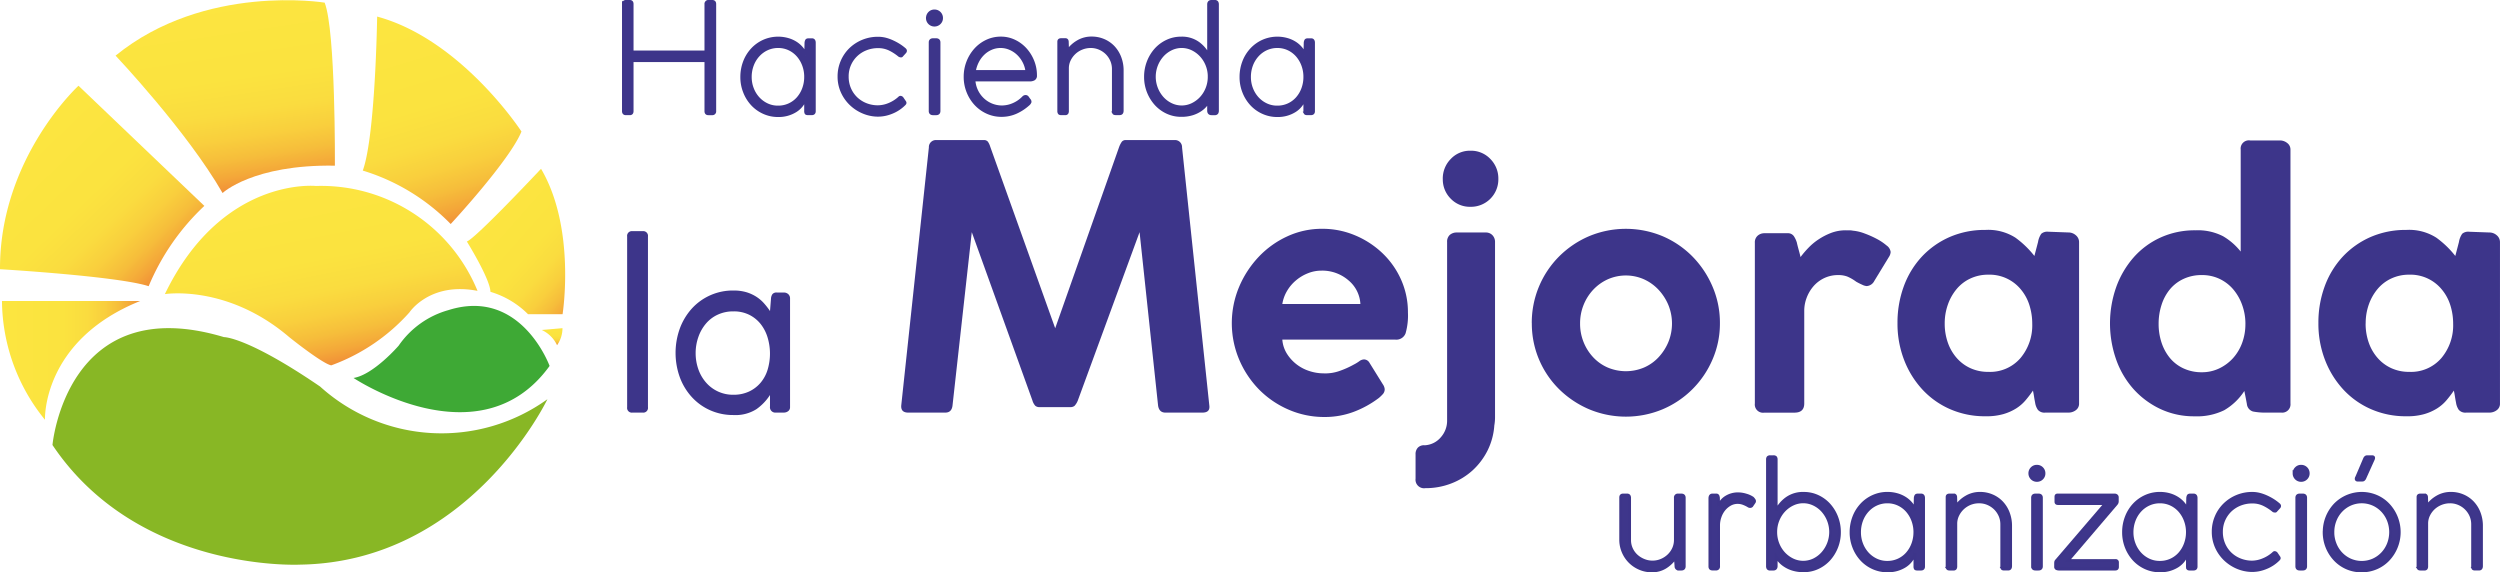 <svg xmlns="http://www.w3.org/2000/svg" xmlns:xlink="http://www.w3.org/1999/xlink" width="215.487" height="49.33" viewBox="0 0 215.487 49.33">
    <defs>
        <style>
            .cls-1{fill:url(#linear-gradient)}.cls-2{fill:#88b725}.cls-3{fill:#3ea935}.cls-4{fill:url(#linear-gradient-2)}.cls-5{fill:url(#linear-gradient-3)}.cls-6{fill:url(#linear-gradient-4)}.cls-7{fill:url(#linear-gradient-5)}.cls-8{fill:url(#linear-gradient-6)}.cls-9{fill:url(#linear-gradient-7)}.cls-10{fill:url(#linear-gradient-8)}.cls-11,.cls-12{fill:#3d358a}.cls-11,.cls-13{stroke:#3d358a;stroke-width:.25px}.cls-13{fill:#3e368b}
        </style>
        <linearGradient id="linear-gradient" x1=".5" x2=".5" y1=".001" y2="1" gradientUnits="objectBoundingBox">
            <stop offset="0" stop-color="#fce540"/>
            <stop offset=".442" stop-color="#fbe33f"/>
            <stop offset=".615" stop-color="#fadc3f"/>
            <stop offset=".741" stop-color="#f9cf3d"/>
            <stop offset=".843" stop-color="#f6be3b"/>
            <stop offset=".931" stop-color="#f4a839"/>
            <stop offset="1" stop-color="#f19137"/>
        </linearGradient>
        <linearGradient id="linear-gradient-2" x2="1" y1=".5" y2=".5" gradientUnits="objectBoundingBox">
            <stop offset="0" stop-color="#fce540"/>
            <stop offset=".443" stop-color="#fbe33f"/>
            <stop offset=".616" stop-color="#fadc3f"/>
            <stop offset=".741" stop-color="#f9cf3d"/>
            <stop offset=".844" stop-color="#f6be3b"/>
            <stop offset=".931" stop-color="#f4a839"/>
            <stop offset="1" stop-color="#f19137"/>
        </linearGradient>
        <linearGradient id="linear-gradient-3" x1=".07" x2=".733" y1=".32" y2=".995" xlink:href="#linear-gradient-2"/>
        <linearGradient id="linear-gradient-4" x1=".5" x2=".5" y2="1" xlink:href="#linear-gradient"/>
        <linearGradient id="linear-gradient-5" x1=".291" x2=".986" y1=".181" y2=".995" xlink:href="#linear-gradient"/>
        <linearGradient id="linear-gradient-6" x1=".343" x2=".58" y1="-.034" y2=".996" xlink:href="#linear-gradient"/>
        <linearGradient id="linear-gradient-7" x1=".461" x2=".607" y1=".038" y2=".976" xlink:href="#linear-gradient"/>
        <linearGradient id="linear-gradient-8" x1=".318" x2=".625" y1=".038" y2=".962" xlink:href="#linear-gradient"/>
    </defs>
    <g id="Grupo_11" data-name="Grupo 11" transform="translate(0 .018)">
        <path id="Trazado_7" d="M53.318 37.076a2.723 2.723 0 0 1 1.319 1.31 2.562 2.562 0 0 0 .468-1.466z" class="cls-1" data-name="Trazado 7" transform="translate(-9.189 -6.342)"/>
        <path id="Trazado_8" d="M27.32 45.475s1.2-13.374 14.779-9.3c0 0 2-.038 8.289 4.261a15.615 15.615 0 0 0 19.594 1.092s-6.691 14.039-21.331 14.259c0 0-13.941.705-21.331-10.312z" class="cls-2" data-name="Trazado 8" transform="translate(-22.797 -7.136)"/>
        <path id="Trazado_9" d="M44.353 40.356s10.9 7.283 16.9-1.037c0 0-2.471-6.791-8.722-4.811a7.742 7.742 0 0 0-4.287 3.062s-2.165 2.509-3.891 2.786z" class="cls-3" data-name="Trazado 9" transform="translate(-13.881 -7.795)"/>
        <path id="Trazado_10" d="M28.17 44.106s-.291-6.819 8.21-10.24H24.463a16.4 16.4 0 0 0 3.707 10.24z" class="cls-4" data-name="Trazado 10" transform="translate(-24.293 -7.941)"/>
        <path id="Trazado_11" d="M37.165 38.967a20.092 20.092 0 0 1 4.8-6.922L31.118 21.688s-6.8 6.231-6.767 15.816c0-.004 10.176.603 12.814 1.463z" class="cls-5" data-name="Trazado 11" transform="translate(-24.351 -14.316)"/>
        <path id="Trazado_12" d="M55 35.56a2.734 2.734 0 0 1 1.322 1.312 2.564 2.564 0 0 0 .468-1.467z" class="cls-6" data-name="Trazado 12" transform="translate(-8.306 -7.136)"/>
        <path id="Trazado_13" d="M52.8 36.992a7.64 7.64 0 0 1 3.24 1.93h2.977s1.173-7.387-1.856-12.535c0 0-5.621 5.995-6.394 6.267-.003 0 2.003 3.216 2.033 4.338z" class="cls-7" data-name="Trazado 13" transform="translate(-10.526 -11.856)"/>
        <path id="Trazado_14" d="M44.877 31.05a17.89 17.89 0 0 1 7.578 4.605s5.073-5.457 6.1-7.972c0 0-5.16-7.934-12.439-9.908-.002 0-.144 10.256-1.239 13.275z" class="cls-8" data-name="Trazado 14" transform="translate(-13.607 -16.364)"/>
        <path id="Trazado_15" d="M49.794 31.11s.072-11.612-.882-14.051c0 0-10.32-1.7-18.022 4.567 0 0 6.149 6.5 9.223 11.843 0 .001 2.614-2.476 9.681-2.359z" class="cls-9" data-name="Trazado 15" transform="translate(-20.928 -16.849)"/>
        <path id="Trazado_16" d="M60.627 36.406A14.569 14.569 0 0 0 46.7 27.365s-8.111-.844-13.022 9.322c0 0 5.361-.873 10.723 3.71 0 0 2.841 2.281 3.617 2.43a16.649 16.649 0 0 0 6.735-4.56s1.747-2.667 5.874-1.861z" class="cls-10" data-name="Trazado 16" transform="translate(-19.467 -11.353)"/>
        <g id="Grupo_8" data-name="Grupo 8" transform="translate(53.74 .107)">
            <path id="Trazado_17" d="M66.735 26.375v-4.356H60.37v4.355c0 .148-.066.222-.195.222h-.34c-.139 0-.209-.075-.209-.222v-9.22a.261.261 0 0 1 .052-.169.187.187 0 0 1 .157-.066h.34c.129 0 .195.075.195.222v4.135h6.365v-4.122a.261.261 0 0 1 .053-.169.184.184 0 0 1 .155-.066h.34c.139 0 .209.075.209.222v9.233a.2.2 0 0 1-.222.222h-.326c-.139.004-.209-.073-.209-.221z" class="cls-11" data-name="Trazado 17" transform="translate(-59.627 -16.919)"/>
            <path id="Trazado_18" d="M72.57 19.395V25.3c0 .139-.073.209-.221.209h-.314c-.094 0-.154-.017-.175-.052a.372.372 0 0 1-.034-.183V24.13a2.037 2.037 0 0 1-.873 1.135 2.748 2.748 0 0 1-1.5.405 2.937 2.937 0 0 1-1.239-.262 3.07 3.07 0 0 1-.992-.71 3.333 3.333 0 0 1-.658-1.057 3.462 3.462 0 0 1-.242-1.3 3.646 3.646 0 0 1 .235-1.3 3.279 3.279 0 0 1 .66-1.069 3.1 3.1 0 0 1 1-.718 3.079 3.079 0 0 1 2.06-.149 2.579 2.579 0 0 1 .705.312 2.271 2.271 0 0 1 .535.477 1.647 1.647 0 0 1 .312.612l.026-1.109a.493.493 0 0 1 .053-.195c.026-.044.087-.066.183-.066h.274c.135-.002.205.085.205.259zm-.743 2.948a2.885 2.885 0 0 0-.175-1.01 2.663 2.663 0 0 0-.489-.835 2.307 2.307 0 0 0-.751-.568 2.2 2.2 0 0 0-.958-.209 2.243 2.243 0 0 0-.964.209 2.356 2.356 0 0 0-.763.568 2.566 2.566 0 0 0-.5.835 2.852 2.852 0 0 0-.177 1.01 2.747 2.747 0 0 0 .183 1.005 2.6 2.6 0 0 0 .5.821 2.421 2.421 0 0 0 .757.561 2.18 2.18 0 0 0 .958.209 2.246 2.246 0 0 0 1.709-.756 2.586 2.586 0 0 0 .489-.823 2.873 2.873 0 0 0 .18-1.017z" class="cls-11" data-name="Trazado 18" transform="translate(-56.123 -15.834)"/>
            <path id="Trazado_19" d="M77.019 20.487a4.2 4.2 0 0 0-.8-.523 2.245 2.245 0 0 0-1.044-.235 2.756 2.756 0 0 0-1.018.189 2.567 2.567 0 0 0-.841.526 2.532 2.532 0 0 0-.574.81 2.5 2.5 0 0 0-.215 1.045 2.61 2.61 0 0 0 .215 1.077 2.532 2.532 0 0 0 .574.818 2.619 2.619 0 0 0 .841.526 2.786 2.786 0 0 0 1.018.187 2.576 2.576 0 0 0 .938-.195 3.024 3.024 0 0 0 .914-.574.115.115 0 0 1 .129-.04.265.265 0 0 1 .091.053l.222.324a.183.183 0 0 1 .038.079c.009.035-.012.078-.064.129a3.171 3.171 0 0 1-1.089.714 3.1 3.1 0 0 1-1.22.238 3.3 3.3 0 0 1-1.239-.267 3.47 3.47 0 0 1-1.063-.7 3.342 3.342 0 0 1-.737-1.05 3.178 3.178 0 0 1-.274-1.324 3.27 3.27 0 0 1 .98-2.349A3.409 3.409 0 0 1 75.192 19a2.568 2.568 0 0 1 .66.085 3.634 3.634 0 0 1 .612.227 4.6 4.6 0 0 1 .548.3 4.005 4.005 0 0 1 .449.334c.1.079.11.161.04.248l-.262.288a.083.083 0 0 1-.09.046.315.315 0 0 1-.13-.041z" class="cls-11" data-name="Trazado 19" transform="translate(-53.241 -15.83)"/>
            <path id="Trazado_20" d="M76.827 18.072a.6.6 0 0 1 .173-.437.579.579 0 0 1 .424-.177.6.6 0 0 1 .614.614.579.579 0 0 1-.177.424.6.6 0 0 1-.437.177.6.6 0 0 1-.6-.6zm.235 8.009v-5.91c0-.155.084-.235.248-.235h.261c.166 0 .248.079.248.235v5.909c0 .155-.082.235-.248.235h-.261c-.165 0-.248-.079-.248-.234z" class="cls-11" data-name="Trazado 20" transform="translate(-50.624 -16.637)"/>
            <path id="Trazado_21" d="M82.09 25.656a2.934 2.934 0 0 1-1.226-.261 3.1 3.1 0 0 1-1-.718 3.374 3.374 0 0 1-.664-1.063 3.426 3.426 0 0 1-.242-1.284 3.5 3.5 0 0 1 .9-2.361 3.09 3.09 0 0 1 .978-.718 2.817 2.817 0 0 1 1.2-.261 2.68 2.68 0 0 1 1.153.254 3.034 3.034 0 0 1 .946.692 3.392 3.392 0 0 1 .646 1.024 3.252 3.252 0 0 1 .242 1.252.322.322 0 0 1-.145.312.741.741 0 0 1-.364.079h-4.8a2.475 2.475 0 0 0 .737 1.633 2.43 2.43 0 0 0 .736.494 2.4 2.4 0 0 0 .888.195h.025a2.478 2.478 0 0 0 1.036-.222 2.664 2.664 0 0 0 .841-.587.266.266 0 0 1 .183-.091.21.21 0 0 1 .157.066l.157.221a.234.234 0 0 1 .078.183.49.49 0 0 1-.169.222 4.035 4.035 0 0 1-1.044.679 3.015 3.015 0 0 1-1.249.26zm-.078-5.935a2 2 0 0 0-.809.165 2.239 2.239 0 0 0-.678.449 2.534 2.534 0 0 0-.5.678 2.871 2.871 0 0 0-.28.861h4.54a2.406 2.406 0 0 0-.262-.855 2.53 2.53 0 0 0-.515-.684 2.3 2.3 0 0 0-.692-.449 2.012 2.012 0 0 0-.804-.165z" class="cls-11" data-name="Trazado 21" transform="translate(-49.508 -15.834)"/>
            <path id="Trazado_22" d="M85 21.6v3.673a.319.319 0 0 1-.04.177.174.174 0 0 1-.157.059h-.338q-.13 0-.169-.059a.317.317 0 0 1-.04-.175V19.3c0-.113.065-.171.195-.171h.366a.142.142 0 0 1 .137.059.257.257 0 0 1 .032.123l.026.809a2.739 2.739 0 0 1 .868-.809 2.286 2.286 0 0 1 1.207-.326 2.616 2.616 0 0 1 1.044.209 2.51 2.51 0 0 1 .835.58 2.7 2.7 0 0 1 .553.893 3.106 3.106 0 0 1 .2 1.136v3.441c0 .175-.069.262-.209.262h-.338c-.1 0-.155-.02-.177-.059a.413.413 0 0 1-.032-.189v-3.601a1.858 1.858 0 0 0-.157-.759 1.98 1.98 0 0 0-.424-.615 2.021 2.021 0 0 0-.62-.411 1.9 1.9 0 0 0-.757-.151 2.044 2.044 0 0 0-.756.145 2 2 0 0 0-.64.4 2.022 2.022 0 0 0-.443.6A1.663 1.663 0 0 0 85 21.6z" class="cls-11" data-name="Trazado 22" transform="translate(-46.734 -15.834)"/>
            <path id="Trazado_23" d="M95.361 17.18v9.144a.38.38 0 0 1-.046.2.213.213 0 0 1-.19.072h-.273c-.166 0-.248-.091-.248-.274v-.809a2.423 2.423 0 0 1-.248.352 2.152 2.152 0 0 1-.449.405 2.682 2.682 0 0 1-.692.332 3.118 3.118 0 0 1-.984.137 2.817 2.817 0 0 1-1.2-.261 3.043 3.043 0 0 1-.972-.711 3.481 3.481 0 0 1-.893-2.354 3.541 3.541 0 0 1 .241-1.3 3.436 3.436 0 0 1 .652-1.063 3.066 3.066 0 0 1 .972-.711 2.817 2.817 0 0 1 1.2-.261 2.4 2.4 0 0 1 1.487.443 2.894 2.894 0 0 1 .887 1.069v-4.41c0-.174.082-.261.248-.261h.273a.213.213 0 0 1 .19.072.35.35 0 0 1 .045.189zm-.705 6.228a2.689 2.689 0 0 0-.189-1.007 2.612 2.612 0 0 0-.515-.826 2.512 2.512 0 0 0-.757-.561 2.1 2.1 0 0 0-1.825 0 2.431 2.431 0 0 0-.751.561 2.755 2.755 0 0 0 0 3.668 2.427 2.427 0 0 0 .751.559 2.1 2.1 0 0 0 1.825 0 2.507 2.507 0 0 0 .757-.559 2.636 2.636 0 0 0 .515-.827 2.686 2.686 0 0 0 .188-1.009z" class="cls-11" data-name="Trazado 23" transform="translate(-44.166 -16.919)"/>
            <path id="Trazado_24" d="M100.815 19.395V25.3c0 .139-.073.209-.221.209h-.314c-.1 0-.154-.017-.175-.052a.355.355 0 0 1-.034-.183V24.13a2.037 2.037 0 0 1-.873 1.135 2.748 2.748 0 0 1-1.5.405 2.937 2.937 0 0 1-1.239-.262 3.038 3.038 0 0 1-.992-.71 3.333 3.333 0 0 1-.658-1.057 3.462 3.462 0 0 1-.242-1.3 3.646 3.646 0 0 1 .235-1.3 3.279 3.279 0 0 1 .66-1.069 3.088 3.088 0 0 1 1-.718 3.079 3.079 0 0 1 2.06-.149 2.579 2.579 0 0 1 .705.312 2.271 2.271 0 0 1 .535.477 1.647 1.647 0 0 1 .312.612l.026-1.109a.493.493 0 0 1 .053-.195c.026-.044.087-.066.181-.066h.274c.138-.002.207.085.207.259zm-.743 2.948a2.886 2.886 0 0 0-.175-1.01 2.663 2.663 0 0 0-.489-.835 2.307 2.307 0 0 0-.751-.568 2.2 2.2 0 0 0-.958-.209 2.254 2.254 0 0 0-.966.209 2.349 2.349 0 0 0-.762.568 2.6 2.6 0 0 0-.5.835 2.885 2.885 0 0 0-.175 1.01 2.716 2.716 0 0 0 .183 1.005 2.6 2.6 0 0 0 .5.821 2.4 2.4 0 0 0 .757.561 2.18 2.18 0 0 0 .958.209 2.246 2.246 0 0 0 1.709-.756 2.586 2.586 0 0 0 .489-.823 2.874 2.874 0 0 0 .179-1.017z" class="cls-11" data-name="Trazado 24" transform="translate(-41.339 -15.834)"/>
        </g>
        <g id="Grupo_9" data-name="Grupo 9" transform="translate(54.056 12.055)">
            <path id="Trazado_25" d="M61.629 30.379v14.713a.408.408 0 0 1-.459.463h-.877a.407.407 0 0 1-.459-.463V30.379a.408.408 0 0 1 .459-.463h.877a.408.408 0 0 1 .459.463z" class="cls-12" data-name="Trazado 25" transform="translate(-59.834 -22.064)"/>
            <path id="Trazado_26" d="M70.713 43.269v-.99a4.433 4.433 0 0 1-1.169 1.221 3.365 3.365 0 0 1-1.983.506 4.855 4.855 0 0 1-2-.41 4.754 4.754 0 0 1-1.587-1.14 5.171 5.171 0 0 1-1.033-1.706 6.2 6.2 0 0 1 0-4.2 5.277 5.277 0 0 1 1.022-1.706 4.774 4.774 0 0 1 3.6-1.571 3.821 3.821 0 0 1 1.127.149 3.426 3.426 0 0 1 .856.395 3.188 3.188 0 0 1 .657.565 6.461 6.461 0 0 1 .512.661l.085-1.063a.747.747 0 0 1 .125-.395.442.442 0 0 1 .375-.139h.6a.556.556 0 0 1 .385.137.487.487 0 0 1 .157.388v9.36a.408.408 0 0 1-.157.337.6.6 0 0 1-.385.126h-.669a.463.463 0 0 1-.518-.525zm-6.408-4.605a4.155 4.155 0 0 0 .23 1.386 3.493 3.493 0 0 0 .658 1.146 3.068 3.068 0 0 0 2.367 1.062 3.129 3.129 0 0 0 1.336-.273 2.929 2.929 0 0 0 .992-.746 3.19 3.19 0 0 0 .615-1.124 4.82 4.82 0 0 0 0-2.806 3.5 3.5 0 0 0-.6-1.155 2.926 2.926 0 0 0-.981-.789 2.978 2.978 0 0 0-1.357-.294 3.162 3.162 0 0 0-1.356.283 2.942 2.942 0 0 0-1.022.778 3.609 3.609 0 0 0-.647 1.146 4.155 4.155 0 0 0-.235 1.385z" class="cls-12" data-name="Trazado 26" transform="translate(-58.4 -20.305)"/>
            <path id="Trazado_27" d="M86.65 47.21L81.423 32.7l-1.659 14.921q-.064.633-.626.632h-3.194q-.658 0-.6-.632l2.38-22.227a.606.606 0 0 1 .657-.632h4.071a.427.427 0 0 1 .36.142 1.527 1.527 0 0 1 .2.427l5.6 15.652 5.509-15.62a2.037 2.037 0 0 1 .235-.459.429.429 0 0 1 .361-.142h4.173a.607.607 0 0 1 .657.632l2.348 22.227q.094.633-.594.632h-3.194q-.532 0-.626-.6L95.885 32.7l-5.322 14.51a1.451 1.451 0 0 1-.282.459.55.55 0 0 1-.376.111h-2.629a.543.543 0 0 1-.375-.111 1.153 1.153 0 0 1-.251-.459z" class="cls-12" data-name="Trazado 27" transform="translate(-51.716 -24.762)"/>
            <path id="Trazado_28" d="M101.934 42.241a3.654 3.654 0 0 0 1.347-.189 7.651 7.651 0 0 0 1.283-.57 3.288 3.288 0 0 0 .469-.285.712.712 0 0 1 .408-.157.551.551 0 0 1 .469.285l1.158 1.865a.864.864 0 0 1 .157.411.617.617 0 0 1-.157.427 3.562 3.562 0 0 1-.344.332 8.624 8.624 0 0 1-2.175 1.2 7.075 7.075 0 0 1-2.52.443 7.67 7.67 0 0 1-3.083-.632 8.06 8.06 0 0 1-2.537-1.723 8.3 8.3 0 0 1-1.721-2.578 8.084 8.084 0 0 1-.015-6.275 8.692 8.692 0 0 1 1.689-2.595 7.976 7.976 0 0 1 2.474-1.77 7.092 7.092 0 0 1 3-.649 7.24 7.24 0 0 1 2.849.57 7.7 7.7 0 0 1 2.364 1.549 7.18 7.18 0 0 1 1.6 2.293 6.858 6.858 0 0 1 .579 2.8 5.636 5.636 0 0 1-.2 1.787.847.847 0 0 1-.891.553H98.4a2.683 2.683 0 0 0 .407 1.232 3.522 3.522 0 0 0 .845.917 3.6 3.6 0 0 0 1.112.57 3.94 3.94 0 0 0 1.17.189zM98.4 36.266h6.73a2.839 2.839 0 0 0-1.018-2.034 3.442 3.442 0 0 0-2.363-.844 3.089 3.089 0 0 0-1.127.219 3.655 3.655 0 0 0-1.033.611 3.506 3.506 0 0 0-.783.922 3.18 3.18 0 0 0-.406 1.126z" class="cls-12" data-name="Trazado 28" transform="translate(-41.927 -22.133)"/>
            <path id="Trazado_29" d="M105.289 54.451a.737.737 0 0 1-.846-.821v-2.088a.8.8 0 0 1 .2-.585.733.733 0 0 1 .547-.206h.094a1.938 1.938 0 0 0 1.33-.679 2.139 2.139 0 0 0 .548-1.47V33.237a.775.775 0 0 1 .235-.617.892.892 0 0 1 .609-.206h2.474a.769.769 0 0 1 .594.238.825.825 0 0 1 .219.585v15.1a4.064 4.064 0 0 1-.062.711 5.725 5.725 0 0 1-.594 2.182 5.929 5.929 0 0 1-1.284 1.693 5.857 5.857 0 0 1-1.831 1.121 6.076 6.076 0 0 1-2.233.407zm1.5-26.652a2.387 2.387 0 0 1 .689-1.723 2.256 2.256 0 0 1 1.691-.711 2.293 2.293 0 0 1 1.721.711 2.387 2.387 0 0 1 .689 1.723 2.363 2.363 0 0 1-2.41 2.4 2.287 2.287 0 0 1-1.691-.695 2.337 2.337 0 0 1-.687-1.704z" class="cls-12" data-name="Trazado 29" transform="translate(-36.485 -24.447)"/>
            <path id="Trazado_30" d="M111.018 37.91a8.082 8.082 0 0 1 2.364-5.754 8.234 8.234 0 0 1 2.582-1.74 8.223 8.223 0 0 1 6.324 0 8.064 8.064 0 0 1 2.567 1.74 8.368 8.368 0 0 1 1.737 2.593 7.883 7.883 0 0 1 .643 3.161 7.768 7.768 0 0 1-.643 3.146 8.11 8.11 0 0 1-4.3 4.284 8.223 8.223 0 0 1-6.324 0 8.344 8.344 0 0 1-2.582-1.723 7.934 7.934 0 0 1-2.364-5.707zm4.164.032a4.234 4.234 0 0 0 .3 1.6 4.162 4.162 0 0 0 .829 1.312 3.769 3.769 0 0 0 1.252.885 4.025 4.025 0 0 0 3.131 0 3.769 3.769 0 0 0 1.252-.885 4.438 4.438 0 0 0 .846-1.312 4.237 4.237 0 0 0 0-3.193 4.438 4.438 0 0 0-.846-1.312 3.976 3.976 0 0 0-1.252-.9 3.855 3.855 0 0 0-3.131 0 3.976 3.976 0 0 0-1.252.9 4.162 4.162 0 0 0-.829 1.312 4.228 4.228 0 0 0-.3 1.593z" class="cls-12" data-name="Trazado 30" transform="translate(-33.043 -22.133)"/>
            <path id="Trazado_31" d="M127.267 30.943q.03.158.155.617c.084.3.136.51.157.615a8.157 8.157 0 0 1 .673-.789 5.086 5.086 0 0 1 .893-.743 5.5 5.5 0 0 1 1.079-.553 3.525 3.525 0 0 1 1.269-.222h.3a1.605 1.605 0 0 1 .3.032 3.762 3.762 0 0 1 1 .238 8.254 8.254 0 0 1 1.065.474 4.586 4.586 0 0 1 .845.57.8.8 0 0 1 .344.553.864.864 0 0 1-.157.442l-1.252 2.055a.792.792 0 0 1-.657.443 1.042 1.042 0 0 1-.376-.111 6.035 6.035 0 0 1-.532-.268 3.664 3.664 0 0 0-.766-.443 2.146 2.146 0 0 0-.768-.126 2.768 2.768 0 0 0-1.237.27 2.83 2.83 0 0 0-.923.711 3.284 3.284 0 0 0-.579.995 3.155 3.155 0 0 0-.2 1.091v8c0 .527-.28.791-.844.791h-2.6a.709.709 0 0 1-.814-.791V30.943a.754.754 0 0 1 .25-.617.866.866 0 0 1 .564-.206h2a.619.619 0 0 1 .548.253 2.062 2.062 0 0 1 .263.57z" class="cls-12" data-name="Trazado 31" transform="translate(-26.439 -22.09)"/>
            <path id="Trazado_32" d="M143.574 44.738c-.041-.212-.073-.385-.093-.523s-.053-.311-.094-.521a10.2 10.2 0 0 1-.626.821 3.549 3.549 0 0 1-.814.711 4.36 4.36 0 0 1-1.1.491 5.226 5.226 0 0 1-1.5.19h-.062a7.446 7.446 0 0 1-3.051-.617 7.129 7.129 0 0 1-2.395-1.708 7.94 7.94 0 0 1-1.565-2.546 8.66 8.66 0 0 1-.564-3.161 9.06 9.06 0 0 1 .547-3.178 7.565 7.565 0 0 1 1.549-2.544 7.271 7.271 0 0 1 2.395-1.693 7.561 7.561 0 0 1 3.083-.615 4.376 4.376 0 0 1 2.584.663 8.147 8.147 0 0 1 1.642 1.581l.314-1.2a1.719 1.719 0 0 1 .282-.713.792.792 0 0 1 .594-.176l1.753.064a.949.949 0 0 1 .626.238.766.766 0 0 1 .282.615V44.8a.682.682 0 0 1-.282.585 1.039 1.039 0 0 1-.626.206h-2a.743.743 0 0 1-.641-.238 1.431 1.431 0 0 1-.238-.615zm-7.794-6.83a4.914 4.914 0 0 0 .267 1.644 3.989 3.989 0 0 0 .766 1.328 3.511 3.511 0 0 0 1.19.885 3.64 3.64 0 0 0 1.534.315 3.457 3.457 0 0 0 2.77-1.185 4.38 4.38 0 0 0 1.018-2.955 5.285 5.285 0 0 0-.25-1.629 3.961 3.961 0 0 0-.751-1.36 3.491 3.491 0 0 0-2.786-1.248 3.591 3.591 0 0 0-1.549.331 3.416 3.416 0 0 0-1.19.917 4.292 4.292 0 0 0-.751 1.344 4.818 4.818 0 0 0-.268 1.614z" class="cls-12" data-name="Trazado 32" transform="translate(-22.212 -22.1)"/>
            <path id="Trazado_33" d="M159.29 25.574v21.878a.714.714 0 0 1-.783.791h-1.377a5.469 5.469 0 0 1-1.065-.094.743.743 0 0 1-.532-.649q-.094-.521-.219-1.121a5.164 5.164 0 0 1-1.738 1.659 5.328 5.328 0 0 1-2.55.523 6.8 6.8 0 0 1-2.958-.634 7.252 7.252 0 0 1-2.3-1.706 7.607 7.607 0 0 1-1.5-2.546 9.408 9.408 0 0 1 0-6.245 7.953 7.953 0 0 1 1.487-2.546 6.9 6.9 0 0 1 2.316-1.723 7.1 7.1 0 0 1 3.021-.632 4.769 4.769 0 0 1 2.38.506A5.456 5.456 0 0 1 155 34.362v-8.788a.71.71 0 0 1 .815-.791h2.567a.992.992 0 0 1 .626.221.693.693 0 0 1 .282.57zm-3.882 15.018a4.736 4.736 0 0 0-.282-1.629 4.33 4.33 0 0 0-.768-1.344 3.543 3.543 0 0 0-1.173-.9 3.5 3.5 0 0 0-1.534-.332 3.668 3.668 0 0 0-1.581.332 3.34 3.34 0 0 0-1.173.9 4.035 4.035 0 0 0-.721 1.344 5.24 5.24 0 0 0-.25 1.629 5.094 5.094 0 0 0 .25 1.612 4.081 4.081 0 0 0 .721 1.328 3.336 3.336 0 0 0 1.173.9 3.668 3.668 0 0 0 1.581.332 3.417 3.417 0 0 0 1.5-.332 3.832 3.832 0 0 0 1.19-.885 4.033 4.033 0 0 0 .783-1.312 4.607 4.607 0 0 0 .282-1.613z" class="cls-12" data-name="Trazado 33" transform="translate(-15.92 -24.751)"/>
            <path id="Trazado_34" d="M167.389 44.738c-.041-.212-.073-.385-.093-.523s-.053-.311-.094-.521a10.206 10.206 0 0 1-.626.821 3.549 3.549 0 0 1-.814.711 4.36 4.36 0 0 1-1.1.491 5.233 5.233 0 0 1-1.5.19h-.062a7.446 7.446 0 0 1-3.051-.617 7.129 7.129 0 0 1-2.395-1.708 7.94 7.94 0 0 1-1.565-2.546 8.66 8.66 0 0 1-.564-3.161 9.027 9.027 0 0 1 .547-3.178 7.566 7.566 0 0 1 1.549-2.544 7.272 7.272 0 0 1 2.395-1.693 7.561 7.561 0 0 1 3.083-.615 4.368 4.368 0 0 1 2.582.663 8.115 8.115 0 0 1 1.644 1.581l.314-1.2a1.719 1.719 0 0 1 .282-.713.792.792 0 0 1 .594-.174l1.753.064a.949.949 0 0 1 .626.238.766.766 0 0 1 .282.615V44.8a.682.682 0 0 1-.282.585 1.039 1.039 0 0 1-.626.206h-2a.748.748 0 0 1-.643-.238 1.45 1.45 0 0 1-.236-.615zm-7.794-6.83a4.915 4.915 0 0 0 .267 1.644 3.989 3.989 0 0 0 .766 1.328 3.511 3.511 0 0 0 1.19.885 3.64 3.64 0 0 0 1.534.315 3.457 3.457 0 0 0 2.77-1.185 4.38 4.38 0 0 0 1.018-2.955 5.286 5.286 0 0 0-.25-1.629 3.962 3.962 0 0 0-.751-1.36 3.491 3.491 0 0 0-2.786-1.248 3.591 3.591 0 0 0-1.549.331 3.416 3.416 0 0 0-1.19.917 4.292 4.292 0 0 0-.751 1.344 4.819 4.819 0 0 0-.263 1.614z" class="cls-12" data-name="Trazado 34" transform="translate(-9.747 -22.1)"/>
        </g>
        <g id="Grupo_10" data-name="Grupo 10" transform="translate(139.699 39.353)">
            <path id="Trazado_35" d="M116.052 48.7v-3.644c0-.139.066-.209.2-.209h.326a.217.217 0 0 1 .189.066.338.338 0 0 1 .046.195v3.614a1.781 1.781 0 0 0 .157.75 1.876 1.876 0 0 0 .43.6 2.1 2.1 0 0 0 .634.4 1.936 1.936 0 0 0 .762.151 1.917 1.917 0 0 0 .751-.151 2.045 2.045 0 0 0 .632-.41 1.947 1.947 0 0 0 .431-.608 1.8 1.8 0 0 0 .155-.75v-3.622a.207.207 0 0 1 .235-.235h.274c.166 0 .248.078.248.235v5.909c0 .155-.082.235-.248.235h-.209a.23.23 0 0 1-.248-.235l-.052-.757a2.92 2.92 0 0 1-.847.821 2.153 2.153 0 0 1-1.188.326 2.622 2.622 0 0 1-1.036-.209 2.665 2.665 0 0 1-1.429-1.427 2.656 2.656 0 0 1-.213-1.045z" class="cls-13" data-name="Trazado 35" transform="translate(-116.052 -41.547)"/>
            <path id="Trazado_36" d="M121.1 51.039v-5.856c0-.2.07-.3.209-.3h.326a.149.149 0 0 1 .151.072.634.634 0 0 1 .046.177l.012.716a1.574 1.574 0 0 1 .634-.775 1.93 1.93 0 0 1 1.076-.294 2.328 2.328 0 0 1 .646.105 1.984 1.984 0 0 1 .58.261 1.088 1.088 0 0 1 .129.163.171.171 0 0 1 0 .2l-.195.286a.173.173 0 0 1-.149.072.243.243 0 0 1-.125-.032 2.455 2.455 0 0 0-.43-.215 1.373 1.373 0 0 0-.509-.1 1.331 1.331 0 0 0-.666.169 1.837 1.837 0 0 0-.523.443 2.06 2.06 0 0 0-.344.632 2.212 2.212 0 0 0-.125.737v3.522a.208.208 0 0 1-.235.235h-.274c-.16.005-.234-.07-.234-.218z" class="cls-13" data-name="Trazado 36" transform="translate(-113.412 -41.583)"/>
            <path id="Trazado_37" d="M124.357 52.1v-9.184a.285.285 0 0 1 .046-.177.238.238 0 0 1 .189-.058h.274a.236.236 0 0 1 .189.058.285.285 0 0 1 .046.177v4.434a2.886 2.886 0 0 1 .894-1.069 2.422 2.422 0 0 1 1.493-.443 2.817 2.817 0 0 1 1.2.261 3.043 3.043 0 0 1 .972.711 3.428 3.428 0 0 1 .652 1.062 3.555 3.555 0 0 1 .241 1.306 3.489 3.489 0 0 1-.893 2.354 3.038 3.038 0 0 1-.972.71 2.8 2.8 0 0 1-1.2.262 3.118 3.118 0 0 1-.984-.137 2.657 2.657 0 0 1-.692-.334 2.156 2.156 0 0 1-.451-.4 3.881 3.881 0 0 1-.261-.352v.819c0 .175-.082.262-.247.262h-.262a.223.223 0 0 1-.189-.066.347.347 0 0 1-.045-.196zm.705-2.928a2.692 2.692 0 0 0 .189 1.009 2.609 2.609 0 0 0 .515.827 2.526 2.526 0 0 0 .756.559 2.117 2.117 0 0 0 1.827 0A2.445 2.445 0 0 0 129.1 51a2.754 2.754 0 0 0 0-3.67 2.42 2.42 0 0 0-.75-.559 2.1 2.1 0 0 0-1.827 0 2.5 2.5 0 0 0-.756.559 2.619 2.619 0 0 0-.515.826 2.7 2.7 0 0 0-.19 1.013z" class="cls-13" data-name="Trazado 37" transform="translate(-111.705 -42.681)"/>
            <path id="Trazado_38" d="M135.331 45.157v5.909c0 .139-.073.209-.221.209h-.31c-.1 0-.154-.018-.175-.053a.345.345 0 0 1-.034-.181v-1.149a2.037 2.037 0 0 1-.873 1.135 2.747 2.747 0 0 1-1.5.4 2.96 2.96 0 0 1-1.239-.261 3.061 3.061 0 0 1-.992-.71 3.351 3.351 0 0 1-.658-1.057 3.468 3.468 0 0 1-.242-1.3 3.64 3.64 0 0 1 .235-1.3 3.278 3.278 0 0 1 .66-1.069 3.065 3.065 0 0 1 1-.718 2.96 2.96 0 0 1 1.239-.261 3.027 3.027 0 0 1 .821.11 2.582 2.582 0 0 1 .705.314 2.266 2.266 0 0 1 .535.475 1.642 1.642 0 0 1 .312.614l.026-1.109a.486.486 0 0 1 .053-.195c.026-.044.087-.066.183-.066h.273c.133.006.202.089.202.263zm-.743 2.948a2.885 2.885 0 0 0-.175-1.01 2.67 2.67 0 0 0-.489-.836 2.3 2.3 0 0 0-.751-.567 2.2 2.2 0 0 0-.958-.209 2.254 2.254 0 0 0-.966.209 2.345 2.345 0 0 0-.762.567 2.577 2.577 0 0 0-.5.836 2.886 2.886 0 0 0-.175 1.01 2.738 2.738 0 0 0 .181 1 2.618 2.618 0 0 0 .5.823 2.421 2.421 0 0 0 .757.561 2.2 2.2 0 0 0 .958.209 2.254 2.254 0 0 0 1.709-.757 2.6 2.6 0 0 0 .489-.821 2.879 2.879 0 0 0 .181-1.02z" class="cls-13" data-name="Trazado 38" transform="translate(-109.231 -41.596)"/>
            <path id="Trazado_39" d="M135.263 47.366v3.673a.323.323 0 0 1-.04.177.174.174 0 0 1-.157.059h-.338q-.13 0-.169-.059a.321.321 0 0 1-.04-.175v-5.976c0-.113.066-.169.2-.169h.366a.142.142 0 0 1 .137.059.248.248 0 0 1 .032.123l.026.809a2.721 2.721 0 0 1 .868-.809 2.286 2.286 0 0 1 1.207-.326 2.59 2.59 0 0 1 1.044.209 2.509 2.509 0 0 1 .835.58 2.68 2.68 0 0 1 .553.893 3.1 3.1 0 0 1 .2 1.135v3.443c0 .175-.069.262-.209.262h-.338c-.1 0-.155-.02-.177-.059a.417.417 0 0 1-.032-.189v-3.609a1.868 1.868 0 0 0-.157-.759 1.991 1.991 0 0 0-.424-.614 2.021 2.021 0 0 0-.62-.411 1.9 1.9 0 0 0-.757-.151 2.022 2.022 0 0 0-1.839 1.144 1.663 1.663 0 0 0-.171.74z" class="cls-13" data-name="Trazado 39" transform="translate(-106.385 -41.596)"/>
            <path id="Trazado_40" d="M139.2 43.834a.6.6 0 0 1 .175-.437.582.582 0 0 1 .425-.177.6.6 0 0 1 .612.614.577.577 0 0 1-.175.424.594.594 0 0 1-.437.175.6.6 0 0 1-.6-.6zm.235 8.009v-5.91c0-.157.082-.235.248-.235h.26c.165 0 .248.078.248.235v5.909c0 .155-.084.235-.248.235h-.26c-.163 0-.245-.077-.245-.234z" class="cls-13" data-name="Trazado 40" transform="translate(-103.934 -42.399)"/>
            <path id="Trazado_41" d="M145.8 51.226h-4.826a.555.555 0 0 1-.229-.04.168.168 0 0 1-.085-.171v-.3a.737.737 0 0 1 .008-.091.212.212 0 0 1 .046-.105l4.238-4.942h-4.095c-.113 0-.169-.05-.169-.154v-.434c0-.094.043-.142.13-.142h4.93a.24.24 0 0 1 .157.052.189.189 0 0 1 .066.157v.314a.335.335 0 0 1-.091.248l-4.16 4.876h4.095a.15.15 0 0 1 .171.166v.4c-.005.109-.066.166-.186.166z" class="cls-13" data-name="Trazado 41" transform="translate(-103.173 -41.547)"/>
            <path id="Trazado_42" d="M150.751 45.157v5.909c0 .139-.075.209-.222.209h-.312c-.1 0-.155-.018-.177-.053a.365.365 0 0 1-.032-.181v-1.149a2.039 2.039 0 0 1-.874 1.135 2.745 2.745 0 0 1-1.5.4 2.966 2.966 0 0 1-1.24-.261 3.093 3.093 0 0 1-.992-.71 3.406 3.406 0 0 1-.658-1.057 3.5 3.5 0 0 1-.241-1.3 3.607 3.607 0 0 1 .235-1.3 3.3 3.3 0 0 1 .658-1.069 3.1 3.1 0 0 1 1-.718 2.966 2.966 0 0 1 1.24-.261 3.027 3.027 0 0 1 .821.11 2.593 2.593 0 0 1 .7.314 2.265 2.265 0 0 1 .535.475 1.645 1.645 0 0 1 .314.614l.026-1.109a.488.488 0 0 1 .052-.195c.026-.044.087-.066.183-.066h.274c.139.006.21.089.21.263zm-.743 2.948a2.886 2.886 0 0 0-.177-1.01 2.67 2.67 0 0 0-.489-.836 2.312 2.312 0 0 0-.75-.567 2.2 2.2 0 0 0-.958-.209 2.245 2.245 0 0 0-.966.209 2.367 2.367 0 0 0-.763.567 2.6 2.6 0 0 0-.5.836 2.886 2.886 0 0 0-.177 1.01 2.739 2.739 0 0 0 .183 1 2.619 2.619 0 0 0 .5.823 2.415 2.415 0 0 0 .756.561 2.2 2.2 0 0 0 .96.209 2.247 2.247 0 0 0 1.708-.757 2.6 2.6 0 0 0 .489-.821 2.88 2.88 0 0 0 .183-1.02z" class="cls-13" data-name="Trazado 42" transform="translate(-101.16 -41.596)"/>
            <path id="Trazado_43" d="M154.771 46.248a4.224 4.224 0 0 0-.8-.521 2.245 2.245 0 0 0-1.044-.235 2.787 2.787 0 0 0-1.018.187 2.62 2.62 0 0 0-.841.526 2.563 2.563 0 0 0-.574.812 2.5 2.5 0 0 0-.215 1.044 2.6 2.6 0 0 0 .215 1.077 2.522 2.522 0 0 0 .574.818 2.568 2.568 0 0 0 .841.526 2.756 2.756 0 0 0 1.018.189 2.548 2.548 0 0 0 .938-.2 2.99 2.99 0 0 0 .914-.573.115.115 0 0 1 .129-.04.267.267 0 0 1 .091.052l.222.326a.168.168 0 0 1 .038.079c.009.034-.012.078-.064.129a3.146 3.146 0 0 1-1.089.713 3.1 3.1 0 0 1-1.22.239 3.343 3.343 0 0 1-1.239-.267 3.517 3.517 0 0 1-1.063-.7 3.356 3.356 0 0 1-.737-1.051 3.2 3.2 0 0 1-.274-1.324 3.248 3.248 0 0 1 .262-1.3 3.206 3.206 0 0 1 .718-1.051 3.367 3.367 0 0 1 1.069-.7 3.408 3.408 0 0 1 1.318-.254 2.5 2.5 0 0 1 .658.087 3.629 3.629 0 0 1 .612.225 4.7 4.7 0 0 1 .548.3 4.207 4.207 0 0 1 .449.335c.1.079.11.161.04.248l-.261.286a.084.084 0 0 1-.091.046.3.3 0 0 1-.124-.028z" class="cls-13" data-name="Trazado 43" transform="translate(-98.503 -41.592)"/>
            <path id="Trazado_44" d="M154.152 43.834a.591.591 0 0 1 .175-.437.58.58 0 0 1 .425-.177.6.6 0 0 1 .612.614.579.579 0 0 1-.177.424.59.59 0 0 1-.436.175.6.6 0 0 1-.6-.6zm.235 8.009v-5.91c0-.157.082-.235.247-.235h.262c.165 0 .247.078.247.235v5.909c0 .155-.082.235-.247.235h-.262c-.165 0-.247-.077-.247-.234z" class="cls-13" data-name="Trazado 44" transform="translate(-96.11 -42.399)"/>
            <path id="Trazado_45" d="M155.855 49.177a3.432 3.432 0 0 1 .926-2.361 3.22 3.22 0 0 1 3.58-.718 3.092 3.092 0 0 1 1.024.718 3.455 3.455 0 0 1 0 4.721 3.092 3.092 0 0 1-1.024.718 3.157 3.157 0 0 1-1.284.261 3.108 3.108 0 0 1-2.3-.978 3.432 3.432 0 0 1-.926-2.36zm.743 0a2.7 2.7 0 0 0 .19 1.01 2.536 2.536 0 0 0 .521.829 2.487 2.487 0 0 0 .789.561 2.457 2.457 0 0 0 1.982 0 2.488 2.488 0 0 0 .789-.561 2.565 2.565 0 0 0 .523-.829 2.8 2.8 0 0 0 0-2.022 2.581 2.581 0 0 0-.523-.829 2.488 2.488 0 0 0-.789-.561 2.457 2.457 0 0 0-1.982 0 2.487 2.487 0 0 0-.789.561 2.552 2.552 0 0 0-.521.829 2.708 2.708 0 0 0-.188 1.012zm3.47-6.249l-.718 1.592a.4.4 0 0 1-.111.143.211.211 0 0 1-.111.026h-.392a.112.112 0 0 1-.117-.066.229.229 0 0 1 .04-.181l.678-1.592a.332.332 0 0 1 .105-.137.215.215 0 0 1 .117-.032h.43c.132 0 .157.082.08.247z" class="cls-13" data-name="Trazado 45" transform="translate(-95.218 -42.681)"/>
            <path id="Trazado_46" d="M161.907 47.366v3.673a.323.323 0 0 1-.04.177.176.176 0 0 1-.157.059h-.338c-.088 0-.145-.02-.171-.059a.322.322 0 0 1-.038-.175v-5.976c0-.113.064-.169.195-.169h.366a.14.14 0 0 1 .136.059.235.235 0 0 1 .034.123l.026.809a2.716 2.716 0 0 1 .867-.809 2.29 2.29 0 0 1 1.207-.326 2.58 2.58 0 0 1 1.044.209 2.494 2.494 0 0 1 .835.58 2.683 2.683 0 0 1 .555.893 3.1 3.1 0 0 1 .2 1.135v3.443c0 .175-.07.262-.209.262h-.34c-.1 0-.154-.02-.175-.059a.413.413 0 0 1-.034-.189v-3.609a1.867 1.867 0 0 0-.155-.759 1.98 1.98 0 0 0-1.044-1.025 1.9 1.9 0 0 0-.757-.151 2.08 2.08 0 0 0-1.4.542 2.029 2.029 0 0 0-.443.6 1.663 1.663 0 0 0-.164.742z" class="cls-13" data-name="Trazado 46" transform="translate(-92.439 -41.596)"/>
        </g>
    </g>
</svg>
